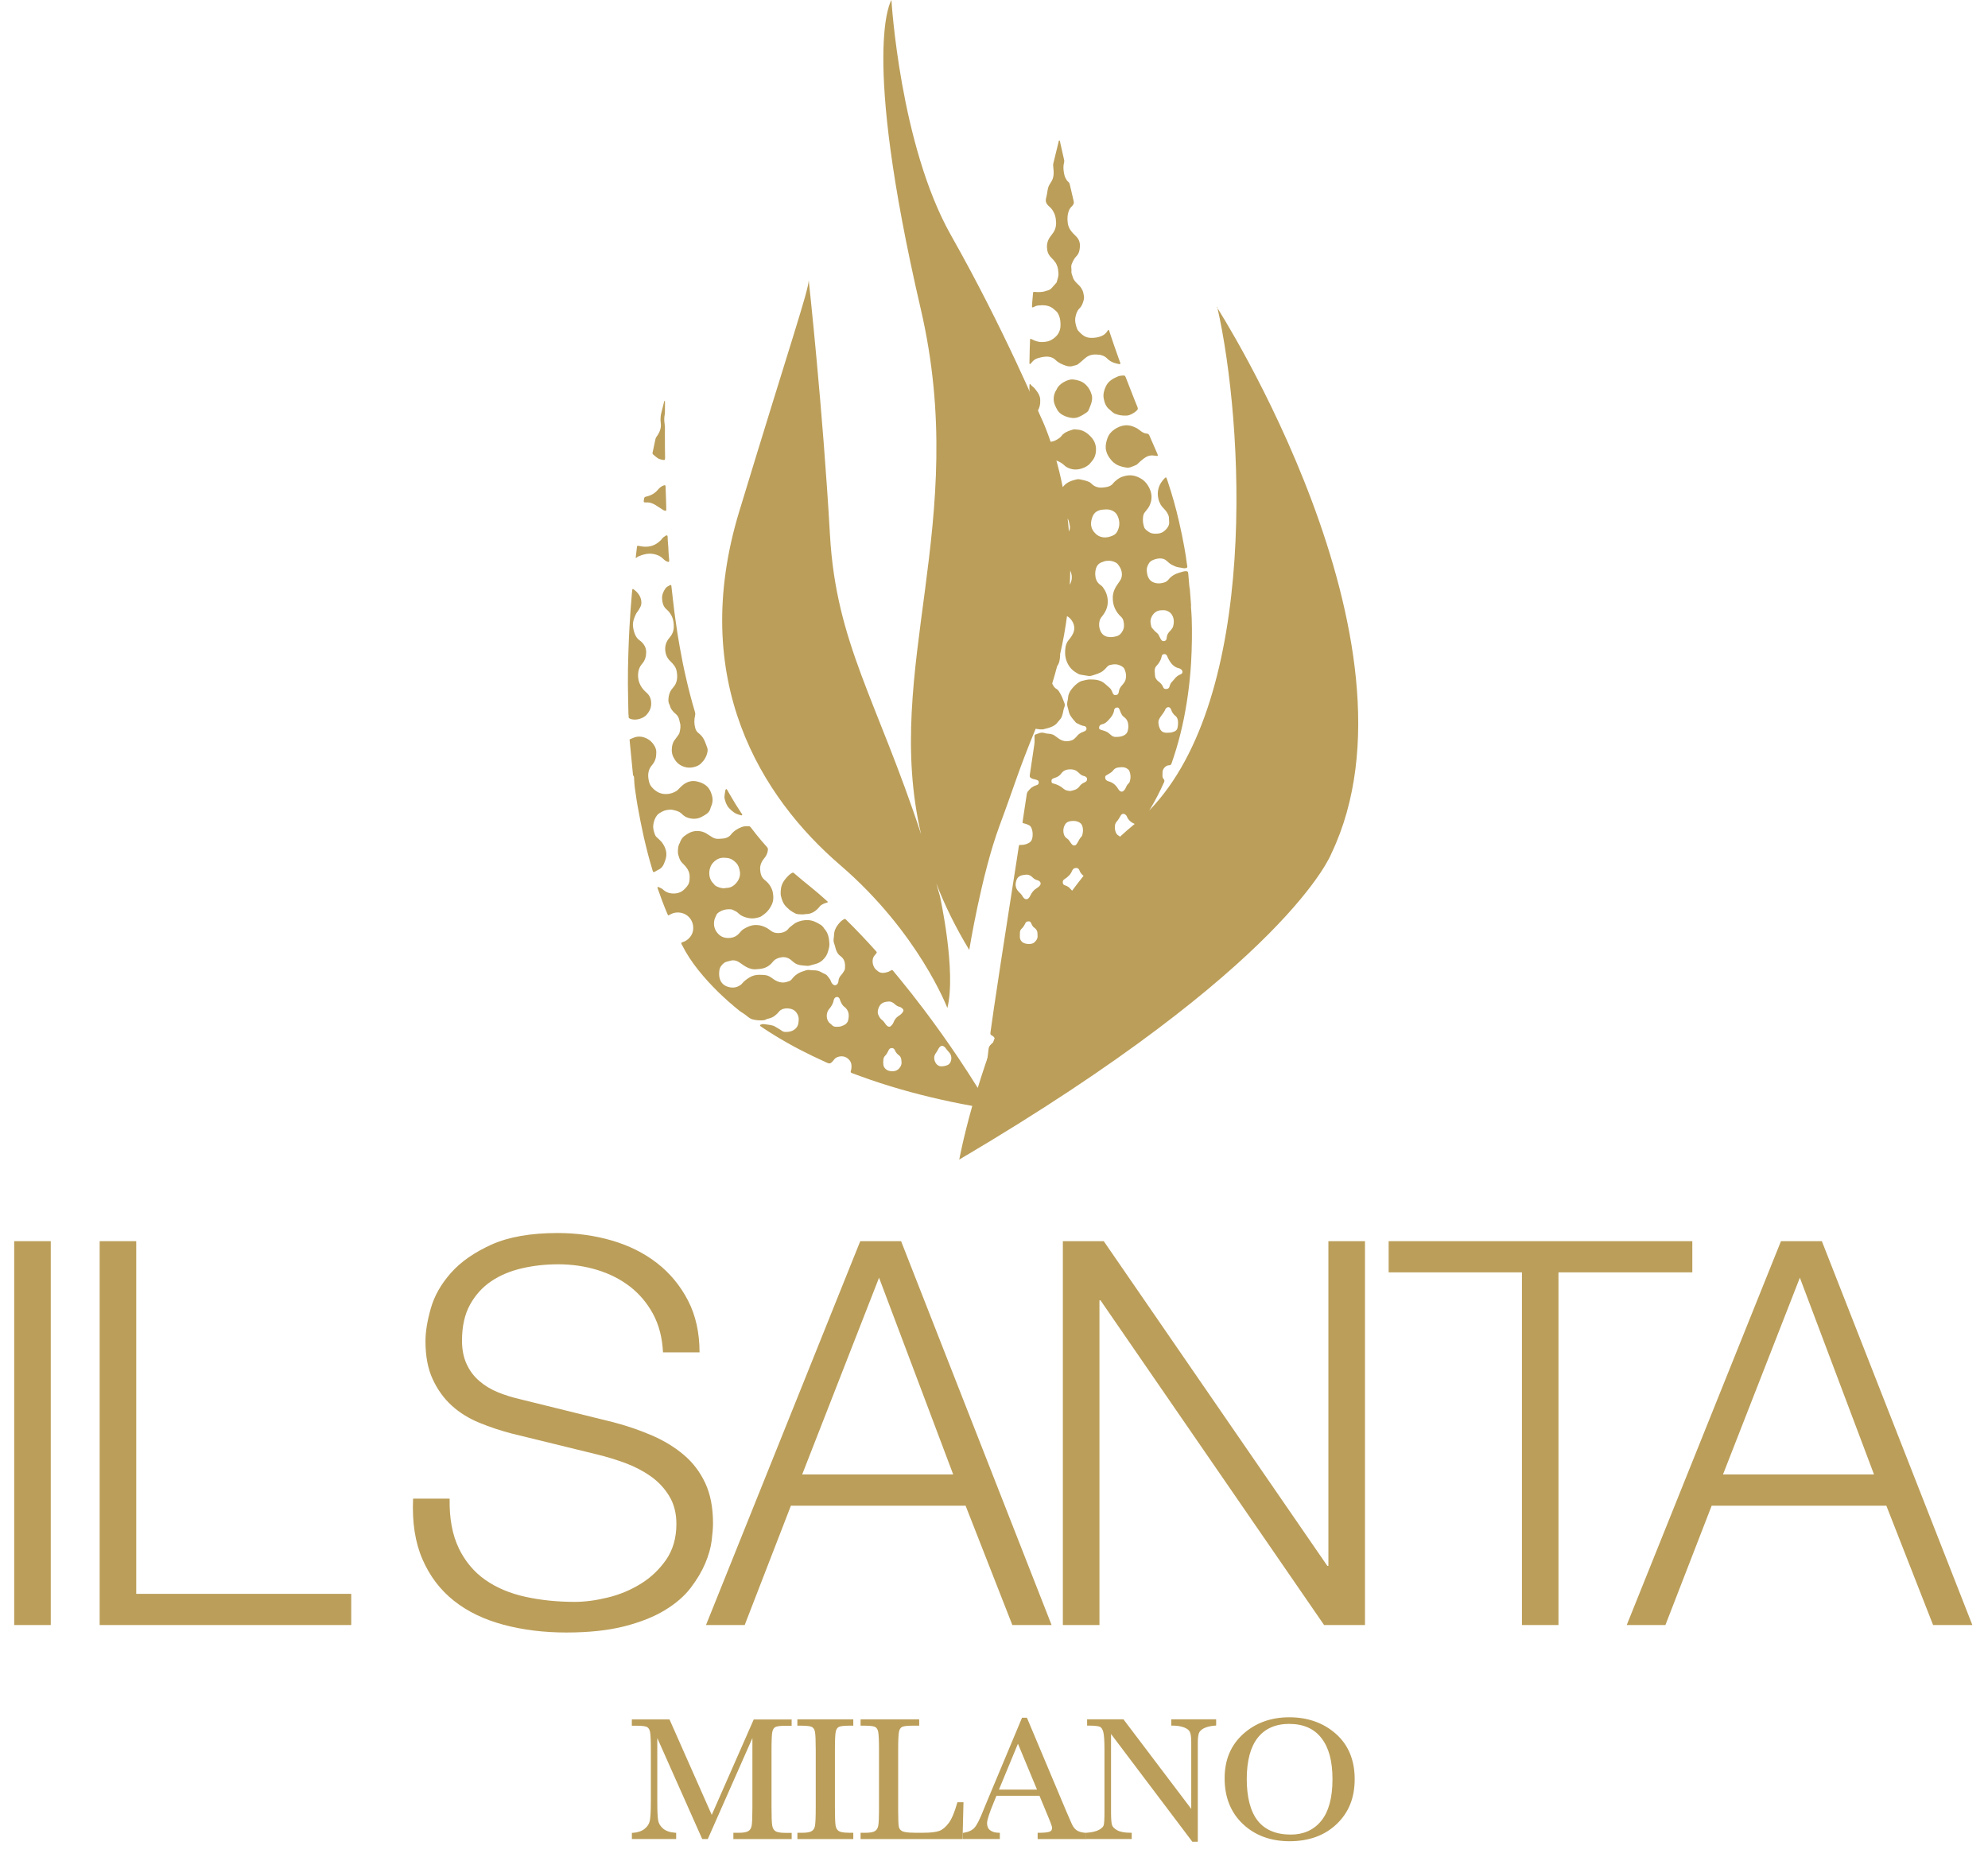 <svg xmlns="http://www.w3.org/2000/svg" width="91" height="85" viewBox="0 0 91 85" fill="none"><path d="M45.175 48.526C45.194 48.501 45.198 48.474 45.2 48.442C45.215 48.304 45.238 48.165 45.249 48.027C45.257 47.924 45.306 47.846 45.379 47.784C45.425 47.744 45.473 47.704 45.517 47.662C45.547 47.681 45.53 47.702 45.524 47.718C45.429 47.981 45.333 48.241 45.236 48.503C45.226 48.535 45.209 48.562 45.18 48.579C45.18 48.562 45.178 48.543 45.175 48.526Z" fill="#BB9E59"></path><path d="M47.146 16.675C47.114 16.645 47.123 16.614 47.123 16.587C47.127 16.385 47.131 16.184 47.135 15.982C47.139 15.844 47.146 15.703 47.15 15.565C47.152 15.498 47.16 15.496 47.221 15.525C47.376 15.603 47.538 15.664 47.714 15.655C47.846 15.649 47.985 15.634 48.102 15.571C48.384 15.42 48.554 15.189 48.545 14.858C48.543 14.723 48.533 14.591 48.482 14.463C48.447 14.375 48.409 14.289 48.329 14.228C48.293 14.201 48.262 14.169 48.228 14.14C48.079 14.012 47.901 13.97 47.708 13.97C47.658 13.97 47.607 13.976 47.557 13.979C47.483 13.983 47.416 14 47.353 14.035C47.341 14.041 47.328 14.05 47.313 14.056C47.255 14.081 47.238 14.073 47.24 14.01C47.24 13.96 47.244 13.909 47.248 13.859C47.261 13.714 47.274 13.569 47.286 13.425C47.292 13.36 47.299 13.353 47.364 13.362C47.452 13.372 47.54 13.368 47.63 13.366C47.752 13.364 47.863 13.324 47.977 13.288C48.052 13.265 48.113 13.219 48.163 13.158C48.218 13.095 48.275 13.034 48.329 12.971C48.346 12.955 48.365 12.936 48.369 12.915C48.407 12.776 48.465 12.64 48.449 12.491C48.436 12.388 48.436 12.285 48.396 12.185C48.375 12.132 48.356 12.08 48.325 12.031C48.27 11.95 48.207 11.874 48.136 11.807C48.031 11.71 47.962 11.589 47.939 11.457C47.905 11.27 47.924 11.081 48.027 10.907C48.084 10.812 48.157 10.733 48.218 10.64C48.348 10.443 48.361 10.231 48.327 10.009C48.31 9.897 48.277 9.79 48.22 9.69C48.174 9.606 48.117 9.53 48.046 9.467C48.008 9.434 47.97 9.402 47.939 9.36C47.872 9.274 47.855 9.184 47.882 9.077C47.914 8.957 47.935 8.834 47.953 8.71C47.97 8.586 48.014 8.477 48.086 8.376C48.094 8.364 48.1 8.351 48.109 8.338C48.262 8.118 48.237 7.871 48.212 7.627C48.207 7.583 48.201 7.539 48.212 7.495C48.293 7.161 48.375 6.828 48.457 6.492C48.463 6.469 48.461 6.437 48.495 6.423C48.524 6.456 48.524 6.5 48.533 6.538C48.593 6.8 48.65 7.065 48.711 7.327C48.719 7.363 48.717 7.396 48.709 7.432C48.669 7.575 48.673 7.719 48.694 7.864C48.711 7.971 48.73 8.08 48.789 8.177C48.818 8.225 48.841 8.276 48.887 8.311C48.935 8.347 48.959 8.395 48.971 8.452C49.028 8.704 49.087 8.955 49.147 9.205C49.166 9.283 49.152 9.341 49.099 9.402C49.042 9.469 48.975 9.528 48.94 9.614C48.86 9.809 48.847 10.005 48.877 10.214C48.912 10.466 49.066 10.636 49.238 10.798C49.38 10.932 49.445 11.091 49.433 11.28C49.424 11.396 49.412 11.511 49.355 11.616C49.332 11.662 49.298 11.7 49.263 11.736C49.172 11.83 49.118 11.945 49.068 12.061C49.042 12.117 49.032 12.18 49.038 12.243C49.044 12.315 49.051 12.386 49.044 12.457C49.042 12.487 49.051 12.516 49.061 12.543C49.076 12.579 49.089 12.617 49.097 12.652C49.12 12.751 49.168 12.827 49.236 12.904C49.322 13.005 49.435 13.081 49.502 13.2C49.535 13.261 49.569 13.318 49.584 13.385C49.605 13.492 49.64 13.597 49.611 13.71C49.573 13.857 49.529 14.002 49.416 14.111C49.307 14.216 49.263 14.35 49.231 14.497C49.191 14.688 49.236 14.862 49.298 15.036C49.313 15.076 49.332 15.112 49.359 15.143C49.441 15.233 49.525 15.319 49.632 15.382C49.727 15.437 49.825 15.46 49.928 15.464C50.1 15.47 50.272 15.445 50.431 15.376C50.543 15.328 50.631 15.25 50.696 15.147C50.706 15.13 50.711 15.103 50.734 15.103C50.765 15.103 50.767 15.133 50.776 15.154C50.843 15.353 50.91 15.552 50.977 15.752C51.072 16.022 51.168 16.293 51.264 16.566C51.275 16.593 51.298 16.625 51.279 16.65C51.256 16.679 51.218 16.662 51.187 16.656C51.13 16.643 51.072 16.631 51.015 16.612C50.885 16.572 50.769 16.501 50.677 16.406C50.541 16.266 50.368 16.234 50.19 16.226C50.079 16.222 49.966 16.232 49.859 16.276C49.766 16.314 49.691 16.373 49.617 16.44C49.531 16.52 49.439 16.595 49.347 16.669C49.29 16.715 49.215 16.717 49.147 16.74C49.024 16.786 48.9 16.778 48.782 16.736C48.619 16.677 48.457 16.612 48.327 16.484C48.199 16.356 48.037 16.312 47.857 16.324C47.731 16.333 47.611 16.36 47.492 16.398C47.397 16.427 47.318 16.484 47.251 16.559C47.217 16.597 47.188 16.643 47.141 16.669" fill="#BB9E59"></path><path d="M47.179 21.371C47.177 21.113 47.175 20.855 47.171 20.596C47.171 20.466 47.164 20.336 47.162 20.206C47.162 20.114 47.16 20.021 47.16 19.931C47.16 19.881 47.175 19.87 47.219 19.892C47.328 19.944 47.437 20.001 47.53 20.08C47.601 20.143 47.683 20.181 47.775 20.194C47.817 20.2 47.857 20.206 47.899 20.215C48.1 20.25 48.281 20.194 48.444 20.08C48.493 20.047 48.543 20.015 48.579 19.965C48.658 19.852 48.774 19.784 48.898 19.734C48.959 19.709 49.022 19.69 49.082 19.671C49.143 19.652 49.204 19.642 49.267 19.659C49.269 19.659 49.273 19.659 49.275 19.659C49.565 19.665 49.773 19.812 49.959 20.019C50.1 20.175 50.165 20.357 50.169 20.552C50.173 20.75 50.123 20.947 49.985 21.104C49.936 21.159 49.898 21.22 49.84 21.27C49.718 21.371 49.58 21.432 49.426 21.467C49.208 21.518 49.003 21.482 48.812 21.371C48.757 21.339 48.713 21.287 48.661 21.247C48.535 21.15 48.396 21.075 48.237 21.054C48.019 21.024 47.819 21.069 47.658 21.234C47.553 21.341 47.435 21.438 47.295 21.499C47.274 21.507 47.251 21.518 47.23 21.526C47.204 21.534 47.19 21.526 47.188 21.497C47.183 21.455 47.181 21.415 47.179 21.373C47.179 21.373 47.179 21.373 47.181 21.373" fill="#BB9E59"></path><path d="M50.614 20.525C50.603 20.355 50.641 20.208 50.692 20.061C50.752 19.887 50.864 19.755 51.008 19.657C51.155 19.556 51.319 19.484 51.502 19.468C51.676 19.451 51.835 19.501 51.99 19.575C52.083 19.617 52.156 19.688 52.24 19.745C52.318 19.797 52.398 19.841 52.492 19.845C52.555 19.849 52.593 19.881 52.616 19.94C52.735 20.219 52.857 20.494 52.979 20.773C52.985 20.787 52.989 20.8 52.993 20.815C53.006 20.857 52.996 20.871 52.954 20.867C52.903 20.863 52.853 20.857 52.803 20.85C52.633 20.827 52.486 20.886 52.356 20.987C52.257 21.062 52.163 21.142 52.074 21.232C52.053 21.253 52.028 21.272 52.003 21.283C51.919 21.32 51.835 21.356 51.747 21.385C51.68 21.406 51.615 21.409 51.546 21.398C51.413 21.377 51.285 21.346 51.162 21.289C51.036 21.23 50.935 21.144 50.847 21.035C50.752 20.918 50.675 20.794 50.639 20.647C50.629 20.603 50.62 20.561 50.614 20.529" fill="#BB9E59"></path><path d="M48.233 18.309C48.222 18.139 48.264 17.982 48.358 17.839C48.367 17.827 48.375 17.814 48.379 17.802C48.47 17.569 48.885 17.346 49.097 17.367C49.103 17.367 49.11 17.367 49.116 17.367C49.313 17.39 49.504 17.439 49.657 17.567C49.812 17.699 49.915 17.871 49.972 18.072C50.012 18.213 49.987 18.349 49.945 18.481C49.913 18.578 49.871 18.668 49.834 18.763C49.817 18.802 49.794 18.836 49.76 18.861C49.632 18.953 49.5 19.038 49.353 19.094C49.2 19.153 49.044 19.14 48.891 19.094C48.854 19.081 48.818 19.073 48.782 19.058C48.619 18.995 48.478 18.907 48.39 18.746C48.316 18.609 48.243 18.475 48.235 18.316" fill="#BB9E59"></path><path d="M51.592 19.019C51.353 19.033 51.187 18.998 51.025 18.93C50.981 18.912 50.944 18.882 50.91 18.851C50.874 18.819 50.841 18.786 50.803 18.756C50.629 18.628 50.557 18.437 50.522 18.238C50.486 18.045 50.538 17.858 50.622 17.68C50.734 17.443 50.941 17.329 51.164 17.233C51.237 17.201 51.317 17.191 51.399 17.187C51.485 17.183 51.497 17.191 51.531 17.273C51.659 17.6 51.787 17.93 51.917 18.259C51.963 18.379 52.014 18.494 52.06 18.614C52.1 18.716 52.095 18.733 52.016 18.807C51.869 18.941 51.678 19.017 51.594 19.019" fill="#BB9E59"></path><path d="M47.616 18.339C47.624 18.519 47.58 18.685 47.479 18.842C47.423 18.93 47.351 18.995 47.276 19.061C47.265 19.071 47.251 19.077 47.238 19.084C47.169 19.126 47.152 19.119 47.144 19.04C47.139 18.995 47.135 18.951 47.139 18.907C47.148 18.779 47.135 18.654 47.137 18.526C47.137 18.267 47.127 18.011 47.12 17.753C47.12 17.705 47.12 17.659 47.125 17.611C47.129 17.577 47.154 17.567 47.171 17.59C47.223 17.672 47.316 17.716 47.372 17.789C47.496 17.951 47.626 18.112 47.616 18.337" fill="#BB9E59"></path><path d="M30.431 18.335C30.448 18.416 30.437 18.49 30.439 18.561C30.441 18.656 30.439 18.75 30.437 18.844C30.437 18.882 30.437 18.922 30.429 18.96C30.399 19.113 30.399 19.264 30.425 19.415C30.446 19.543 30.435 19.673 30.435 19.803C30.437 20.03 30.435 20.257 30.437 20.483C30.437 20.643 30.441 20.8 30.444 20.959C30.444 20.976 30.441 20.995 30.439 21.012C30.435 21.046 30.416 21.058 30.385 21.054C30.263 21.039 30.146 21.014 30.051 20.93C30.005 20.888 29.957 20.848 29.909 20.811C29.877 20.785 29.862 20.76 29.871 20.72C29.915 20.51 29.959 20.299 30.005 20.089C30.022 20.015 30.078 19.961 30.114 19.9C30.213 19.736 30.274 19.56 30.246 19.371C30.221 19.189 30.236 19.014 30.286 18.838C30.326 18.7 30.355 18.557 30.391 18.419C30.397 18.393 30.397 18.366 30.431 18.335Z" fill="#BB9E59"></path><path d="M55.717 14.041C56.93 19.35 57.65 31.912 52.601 37.101C52.622 37.066 52.645 37.032 52.668 36.996C52.897 36.614 53.098 36.218 53.281 35.811C53.308 35.752 53.308 35.706 53.266 35.658C53.233 35.62 53.212 35.574 53.212 35.519C53.212 35.463 53.216 35.406 53.214 35.351C53.214 35.19 53.363 35.024 53.518 35.026C53.577 35.026 53.61 34.997 53.627 34.942C53.661 34.839 53.696 34.741 53.73 34.638C54.038 33.706 54.244 32.752 54.378 31.78C54.446 31.293 54.494 30.802 54.523 30.311C54.544 29.963 54.553 29.613 54.559 29.264C54.565 28.941 54.559 28.618 54.55 28.295C54.546 28.136 54.529 27.976 54.519 27.814C54.517 27.777 54.511 27.737 54.521 27.699C54.502 27.445 54.483 27.191 54.462 26.935C54.445 26.9 54.445 26.86 54.441 26.822C54.425 26.629 54.41 26.438 54.391 26.245C54.383 26.157 54.357 26.14 54.269 26.142C54.179 26.144 54.097 26.18 54.011 26.203C53.799 26.26 53.617 26.36 53.48 26.535C53.43 26.6 53.361 26.639 53.283 26.663C53.113 26.713 52.945 26.719 52.779 26.646C52.702 26.61 52.643 26.56 52.595 26.486C52.523 26.377 52.507 26.26 52.494 26.134C52.481 26 52.526 25.888 52.593 25.781C52.628 25.727 52.675 25.68 52.735 25.651C52.849 25.597 52.968 25.561 53.094 25.559C53.205 25.557 53.31 25.584 53.398 25.664C53.47 25.729 53.541 25.796 53.629 25.844C53.724 25.895 53.82 25.941 53.925 25.962C54.001 25.976 54.078 25.983 54.152 26.002C54.202 26.014 54.252 26.012 54.301 25.997C54.336 25.987 54.355 25.962 54.349 25.924C54.343 25.886 54.334 25.848 54.33 25.811C54.301 25.557 54.257 25.305 54.213 25.055C54.141 24.661 54.064 24.27 53.971 23.88C53.829 23.261 53.659 22.651 53.457 22.049C53.44 21.998 53.424 21.948 53.405 21.897C53.384 21.843 53.363 21.837 53.323 21.878C53.279 21.923 53.237 21.969 53.199 22.019C53.113 22.13 53.052 22.254 53.021 22.393C52.987 22.537 52.991 22.68 53.023 22.823C53.044 22.919 53.08 23.009 53.128 23.096C53.191 23.205 53.289 23.282 53.365 23.381C53.449 23.492 53.516 23.608 53.51 23.754C53.51 23.798 53.514 23.843 53.518 23.889C53.529 23.996 53.487 24.088 53.426 24.17C53.319 24.308 53.187 24.405 53.004 24.422C52.855 24.436 52.71 24.432 52.584 24.344C52.5 24.285 52.408 24.231 52.372 24.124C52.337 24.012 52.312 23.899 52.316 23.784C52.322 23.67 52.32 23.553 52.398 23.454C52.423 23.423 52.448 23.387 52.475 23.358C52.536 23.286 52.589 23.211 52.626 23.129C52.742 22.869 52.74 22.609 52.616 22.349C52.532 22.172 52.416 22.023 52.253 21.921C52.049 21.793 51.827 21.727 51.583 21.767C51.43 21.793 51.281 21.839 51.157 21.935C51.082 21.994 51.004 22.055 50.944 22.134C50.893 22.2 50.826 22.237 50.748 22.265C50.654 22.298 50.557 22.306 50.461 22.315C50.274 22.33 50.111 22.281 49.974 22.149C49.936 22.111 49.896 22.076 49.846 22.055C49.712 21.996 49.569 21.967 49.426 21.939C49.382 21.931 49.336 21.929 49.294 21.939C49.072 21.988 48.86 22.057 48.7 22.233C48.681 22.254 48.665 22.275 48.646 22.296C48.243 20.275 47.632 19.063 47.632 19.063C47.632 19.063 45.958 15.053 43.539 10.783C41.193 6.641 40.805 0 40.805 0C40.805 0 39.37 2.182 42.15 14.155C44.422 23.935 40.389 30.593 42.164 38.186C40.138 32.028 38.272 29.445 37.991 24.478C37.666 18.735 37.019 12.825 37.019 12.825C37.005 13.316 36.195 15.659 33.841 23.4C31.484 31.14 34.86 36.499 38.457 39.592C42.053 42.683 43.365 46.136 43.365 46.136C43.784 44.458 43.027 41.021 43.027 41.021C42.97 40.822 42.913 40.626 42.859 40.433C43.241 41.424 43.736 42.437 44.367 43.478C44.367 43.478 44.924 40.031 45.75 37.802C46.51 35.754 46.573 35.385 47.408 33.35C47.414 33.35 47.416 33.356 47.425 33.358C47.559 33.377 47.693 33.41 47.828 33.36C47.863 33.348 47.903 33.343 47.939 33.333C48.096 33.287 48.247 33.239 48.367 33.113C48.426 33.052 48.468 32.983 48.526 32.924C48.577 32.871 48.602 32.806 48.625 32.737C48.669 32.607 48.673 32.468 48.728 32.343C48.751 32.288 48.742 32.225 48.719 32.168C48.658 32.017 48.608 31.862 48.52 31.721C48.478 31.654 48.442 31.575 48.369 31.537C48.272 31.486 48.222 31.405 48.178 31.312C48.174 31.302 48.17 31.289 48.165 31.279C48.247 31.014 48.321 30.752 48.39 30.492C48.405 30.469 48.419 30.446 48.432 30.423C48.457 30.376 48.48 30.328 48.491 30.276C48.51 30.186 48.524 30.095 48.526 30.003C48.526 29.982 48.526 29.963 48.526 29.942C48.663 29.346 48.768 28.765 48.841 28.201C48.942 28.251 49.028 28.335 49.099 28.465C49.187 28.627 49.202 28.809 49.124 28.981C49.076 29.09 49.005 29.191 48.925 29.285C48.847 29.378 48.797 29.487 48.776 29.604C48.738 29.829 48.745 30.051 48.828 30.269C48.917 30.502 49.066 30.677 49.28 30.796C49.336 30.828 49.389 30.867 49.456 30.878C49.575 30.897 49.695 30.916 49.817 30.937C49.867 30.945 49.917 30.941 49.966 30.926C50.069 30.895 50.171 30.865 50.27 30.826C50.362 30.788 50.453 30.746 50.528 30.674C50.578 30.628 50.624 30.58 50.671 30.527C50.706 30.485 50.75 30.454 50.801 30.439C50.985 30.389 51.166 30.387 51.334 30.488C51.39 30.521 51.447 30.559 51.472 30.622C51.516 30.731 51.554 30.844 51.544 30.966C51.537 31.052 51.527 31.134 51.478 31.212C51.434 31.283 51.38 31.344 51.325 31.407C51.275 31.468 51.239 31.535 51.225 31.612C51.22 31.642 51.214 31.671 51.206 31.7C51.185 31.778 51.153 31.803 51.076 31.812C51.002 31.818 50.971 31.801 50.937 31.728C50.922 31.696 50.91 31.661 50.895 31.629C50.87 31.577 50.841 31.524 50.794 31.484C50.721 31.421 50.648 31.356 50.574 31.291C50.383 31.123 50.146 31.098 49.907 31.098C49.783 31.098 49.661 31.13 49.542 31.161C49.498 31.172 49.458 31.186 49.418 31.209C49.265 31.3 49.141 31.424 49.036 31.564C48.954 31.675 48.896 31.797 48.889 31.94C48.889 31.984 48.877 32.028 48.868 32.072C48.849 32.162 48.837 32.257 48.866 32.345C48.891 32.426 48.91 32.51 48.929 32.594C48.946 32.661 48.977 32.72 49.013 32.779C49.08 32.884 49.17 32.972 49.246 33.069C49.259 33.085 49.279 33.094 49.296 33.102C49.405 33.157 49.51 33.215 49.634 33.232C49.687 33.239 49.722 33.276 49.733 33.333C49.741 33.392 49.716 33.431 49.666 33.457C49.634 33.474 49.603 33.49 49.569 33.501C49.508 33.52 49.456 33.551 49.405 33.587C49.347 33.627 49.309 33.683 49.263 33.731C49.206 33.792 49.145 33.851 49.068 33.88C48.839 33.965 48.627 33.933 48.432 33.782C48.379 33.74 48.321 33.702 48.266 33.662C48.222 33.629 48.167 33.612 48.111 33.599C48.019 33.576 47.922 33.587 47.83 33.555C47.729 33.522 47.632 33.526 47.536 33.568C47.507 33.581 47.475 33.591 47.444 33.602C47.355 33.627 47.355 33.631 47.355 33.725C47.355 33.843 47.364 33.962 47.345 34.08C47.276 34.537 47.209 34.995 47.141 35.452C47.125 35.559 47.141 35.584 47.238 35.633C47.267 35.647 47.299 35.654 47.33 35.662C47.383 35.675 47.435 35.685 47.483 35.706C47.528 35.725 47.546 35.756 47.548 35.803C47.553 35.872 47.521 35.92 47.437 35.941C47.358 35.962 47.29 36.002 47.223 36.046C47.16 36.09 47.12 36.153 47.068 36.203C47.026 36.245 47.009 36.296 46.999 36.354C46.955 36.657 46.908 36.959 46.862 37.261C46.846 37.372 46.829 37.483 46.812 37.594C46.801 37.67 46.804 37.672 46.877 37.687C46.957 37.703 47.03 37.733 47.102 37.769C47.158 37.798 47.196 37.848 47.219 37.909C47.267 38.031 47.278 38.157 47.265 38.285C47.253 38.396 47.221 38.503 47.118 38.566C47.003 38.637 46.877 38.677 46.739 38.671C46.65 38.667 46.646 38.669 46.632 38.759C46.611 38.885 46.594 39.011 46.575 39.137C46.428 40.085 46.281 41.036 46.132 41.984C45.916 43.369 45.702 44.756 45.496 46.143C45.442 46.514 45.392 46.888 45.337 47.261C45.326 47.326 45.341 47.366 45.404 47.395C45.459 47.423 45.505 47.462 45.528 47.521C45.224 48.333 44.968 49.101 44.756 49.792C44.466 49.33 44.172 48.87 43.868 48.419C43.354 47.656 42.821 46.907 42.265 46.172C41.915 45.708 41.554 45.251 41.187 44.802C41.09 44.682 40.991 44.565 40.893 44.447C40.84 44.384 40.84 44.384 40.771 44.424C40.715 44.456 40.656 44.487 40.593 44.502C40.438 44.54 40.282 44.552 40.154 44.424C40.142 44.412 40.127 44.401 40.112 44.391C39.959 44.263 39.898 43.998 39.978 43.816C40.003 43.757 40.049 43.715 40.087 43.667C40.148 43.591 40.15 43.589 40.087 43.52C39.649 43.033 39.2 42.557 38.732 42.097C38.681 42.047 38.675 42.049 38.61 42.085C38.513 42.139 38.44 42.219 38.371 42.305C38.257 42.448 38.184 42.605 38.178 42.788C38.178 42.838 38.169 42.888 38.163 42.937C38.153 43.016 38.15 43.098 38.18 43.172C38.209 43.247 38.226 43.323 38.247 43.4C38.285 43.537 38.337 43.66 38.459 43.749C38.503 43.78 38.545 43.818 38.581 43.864C38.673 43.988 38.69 44.128 38.681 44.275C38.679 44.326 38.679 44.378 38.65 44.42C38.608 44.483 38.574 44.552 38.52 44.609C38.434 44.697 38.383 44.8 38.377 44.924C38.373 44.972 38.354 45.014 38.318 45.05C38.262 45.108 38.192 45.112 38.132 45.058C38.085 45.018 38.054 44.97 38.035 44.913C38.016 44.859 37.989 44.808 37.953 44.768C37.901 44.71 37.865 44.634 37.792 44.596C37.727 44.563 37.657 44.535 37.594 44.498C37.494 44.435 37.382 44.412 37.265 44.41C37.208 44.41 37.152 44.41 37.097 44.401C36.996 44.382 36.904 44.399 36.814 44.439C36.805 44.443 36.797 44.445 36.789 44.447C36.572 44.508 36.392 44.624 36.256 44.804C36.212 44.863 36.157 44.903 36.084 44.919C36.058 44.926 36.033 44.934 36.008 44.943C35.905 44.976 35.8 44.976 35.693 44.951C35.555 44.919 35.44 44.844 35.328 44.76C35.238 44.693 35.139 44.642 35.024 44.63C34.928 44.619 34.829 44.615 34.732 44.617C34.59 44.619 34.449 44.655 34.327 44.726C34.191 44.806 34.061 44.901 33.96 45.026C33.946 45.045 33.927 45.06 33.908 45.073C33.738 45.201 33.547 45.23 33.345 45.173C33.142 45.117 32.999 44.993 32.943 44.779C32.911 44.659 32.913 44.542 32.928 44.42C32.945 44.273 33.029 44.17 33.133 44.082C33.215 44.013 33.322 44.007 33.421 43.975C33.612 43.916 33.767 43.986 33.914 44.095C33.962 44.13 34.011 44.162 34.059 44.196C34.21 44.294 34.367 44.363 34.552 44.365C34.623 44.365 34.693 44.353 34.764 44.349C35.011 44.328 35.217 44.225 35.37 44.028C35.433 43.946 35.515 43.891 35.611 43.856C35.836 43.774 36.046 43.791 36.23 43.956C36.283 44.002 36.335 44.051 36.396 44.089C36.551 44.185 36.728 44.187 36.9 44.202C36.944 44.206 36.988 44.212 37.032 44.202C37.129 44.177 37.225 44.151 37.319 44.124C37.437 44.091 37.552 44.04 37.651 43.948C37.779 43.828 37.869 43.696 37.909 43.526C37.915 43.503 37.922 43.48 37.928 43.457C37.957 43.362 37.97 43.266 37.964 43.169C37.949 42.928 37.907 42.695 37.733 42.508C37.724 42.5 37.72 42.488 37.714 42.479C37.676 42.418 37.626 42.366 37.565 42.328C37.391 42.219 37.212 42.125 37.001 42.114C36.793 42.104 36.596 42.145 36.413 42.244C36.337 42.286 36.273 42.351 36.201 42.401C36.168 42.425 36.134 42.45 36.109 42.483C36.021 42.605 35.899 42.672 35.754 42.695C35.597 42.721 35.444 42.708 35.305 42.614C35.238 42.569 35.179 42.515 35.11 42.477C34.959 42.397 34.804 42.339 34.623 42.337C34.409 42.334 34.225 42.41 34.05 42.515C33.969 42.563 33.901 42.639 33.839 42.714C33.738 42.834 33.603 42.905 33.45 42.924C33.209 42.956 32.999 42.899 32.836 42.697C32.712 42.544 32.668 42.376 32.687 42.188C32.697 42.07 32.752 41.967 32.8 41.862C32.823 41.816 32.863 41.781 32.909 41.751C33.052 41.659 33.205 41.613 33.377 41.615C33.438 41.615 33.496 41.619 33.549 41.646C33.637 41.688 33.727 41.726 33.797 41.797C33.906 41.908 34.042 41.965 34.191 42.003C34.346 42.043 34.499 42.047 34.655 42.007C34.724 41.99 34.793 41.976 34.854 41.934C34.982 41.848 35.104 41.755 35.194 41.629C35.301 41.48 35.385 41.325 35.395 41.138C35.402 41.038 35.393 40.939 35.374 40.84C35.355 40.742 35.318 40.656 35.27 40.572C35.2 40.45 35.106 40.358 34.999 40.272C34.846 40.148 34.806 39.972 34.795 39.791C34.783 39.592 34.867 39.42 34.995 39.267C35.081 39.164 35.135 39.044 35.15 38.906C35.156 38.849 35.144 38.809 35.108 38.77C35.022 38.673 34.936 38.574 34.852 38.476C34.69 38.283 34.533 38.09 34.382 37.888C34.355 37.852 34.327 37.817 34.277 37.815C34.164 37.813 34.05 37.813 33.946 37.855C33.755 37.93 33.583 38.037 33.455 38.203C33.394 38.283 33.31 38.329 33.213 38.358C33.119 38.388 33.02 38.381 32.924 38.392C32.804 38.404 32.695 38.377 32.594 38.314C32.512 38.262 32.431 38.207 32.349 38.157C32.187 38.056 32.009 38.02 31.822 38.039C31.627 38.06 31.461 38.157 31.308 38.281C31.226 38.348 31.178 38.429 31.14 38.522C31.13 38.547 31.123 38.572 31.109 38.595C31.033 38.723 31.033 38.864 31.031 39.007C31.031 39.097 31.067 39.179 31.092 39.263C31.119 39.351 31.165 39.43 31.23 39.495C31.279 39.544 31.325 39.592 31.371 39.642C31.497 39.789 31.577 39.953 31.568 40.148C31.564 40.266 31.564 40.383 31.501 40.492C31.461 40.561 31.407 40.62 31.352 40.677C31.176 40.866 30.956 40.92 30.708 40.887C30.572 40.868 30.454 40.811 30.355 40.719C30.297 40.664 30.225 40.639 30.156 40.605C30.139 40.597 30.12 40.591 30.106 40.603C30.085 40.62 30.097 40.641 30.106 40.66C30.106 40.666 30.11 40.67 30.11 40.677C30.246 41.069 30.391 41.459 30.555 41.841C30.584 41.908 30.586 41.91 30.651 41.871C30.756 41.808 30.867 41.77 30.993 41.764C31.409 41.747 31.763 42.07 31.73 42.536C31.719 42.67 31.669 42.792 31.581 42.897C31.491 43.004 31.384 43.081 31.249 43.121C31.241 43.123 31.233 43.127 31.224 43.13C31.184 43.144 31.178 43.169 31.195 43.205C31.199 43.216 31.205 43.226 31.212 43.237C31.421 43.656 31.679 44.042 31.971 44.407C32.529 45.104 33.169 45.717 33.864 46.275C33.885 46.292 33.906 46.309 33.929 46.321C34.055 46.392 34.166 46.485 34.281 46.573C34.332 46.611 34.384 46.638 34.445 46.655C34.6 46.697 34.758 46.707 34.917 46.699C34.967 46.697 35.016 46.69 35.06 46.661C35.095 46.638 35.135 46.632 35.177 46.621C35.288 46.596 35.391 46.552 35.479 46.48C35.553 46.422 35.62 46.355 35.679 46.279C35.7 46.254 35.727 46.237 35.754 46.22C35.878 46.147 36.01 46.141 36.149 46.164C36.344 46.195 36.463 46.311 36.533 46.487C36.575 46.596 36.562 46.707 36.547 46.818C36.524 46.999 36.413 47.11 36.26 47.181C36.163 47.225 36.054 47.23 35.947 47.232C35.891 47.232 35.838 47.215 35.79 47.179C35.681 47.097 35.557 47.041 35.444 46.967C35.423 46.953 35.395 46.949 35.37 46.94C35.236 46.898 35.097 46.898 34.961 46.873C34.93 46.867 34.896 46.873 34.864 46.883C34.837 46.894 34.8 46.896 34.791 46.928C34.783 46.963 34.823 46.971 34.844 46.99C34.858 47.003 34.877 47.014 34.894 47.026C35.628 47.517 36.396 47.949 37.194 48.333C37.42 48.442 37.649 48.545 37.876 48.65C37.957 48.688 38.02 48.675 38.083 48.61C38.121 48.572 38.153 48.531 38.186 48.489C38.209 48.461 38.232 48.436 38.264 48.417C38.455 48.304 38.727 48.314 38.895 48.537C38.937 48.593 38.96 48.652 38.971 48.721C38.986 48.822 38.977 48.923 38.946 49.019C38.931 49.066 38.941 49.093 38.988 49.11C39.007 49.116 39.025 49.124 39.046 49.133C39.315 49.231 39.584 49.332 39.854 49.424C41.059 49.838 42.286 50.165 43.53 50.427C43.853 50.497 44.179 50.557 44.506 50.616C44.086 52.104 43.91 53.073 43.91 53.073C58.999 44.185 60.946 39.061 60.946 39.061C65.552 29.386 55.698 14.054 55.698 14.054L55.717 14.041ZM48.948 23.95C48.952 23.971 48.954 23.991 48.959 24.01C48.996 24.124 48.973 24.231 48.929 24.329C48.912 24.126 48.894 23.924 48.87 23.729C48.908 23.794 48.933 23.868 48.946 23.947L48.948 23.95ZM48.969 26.77C48.98 26.547 48.988 26.331 48.99 26.115C49.001 26.138 49.011 26.161 49.019 26.186C49.093 26.392 49.068 26.585 48.967 26.767L48.969 26.77ZM50.005 23.658C50.085 23.444 50.255 23.345 50.478 23.326C50.499 23.326 50.52 23.322 50.541 23.322C50.679 23.305 50.811 23.316 50.937 23.383C51.021 23.427 51.09 23.486 51.134 23.568C51.264 23.815 51.275 24.069 51.147 24.319C51.103 24.405 51.034 24.474 50.937 24.514C50.792 24.575 50.648 24.615 50.488 24.591C50.318 24.566 50.19 24.485 50.081 24.352C49.903 24.132 49.915 23.899 50.005 23.66V23.658ZM51.392 28.868C51.332 28.987 51.246 29.084 51.103 29.122C50.96 29.159 50.818 29.178 50.675 29.141C50.526 29.103 50.427 29.006 50.368 28.868C50.306 28.721 50.295 28.57 50.333 28.415C50.356 28.314 50.425 28.236 50.486 28.157C50.641 27.955 50.723 27.73 50.706 27.473C50.694 27.254 50.618 27.063 50.492 26.889C50.453 26.832 50.398 26.791 50.343 26.751C50.188 26.631 50.14 26.465 50.133 26.281C50.131 26.205 50.14 26.125 50.159 26.052C50.197 25.903 50.28 25.79 50.429 25.735C50.515 25.704 50.601 25.668 50.673 25.67C50.837 25.651 50.967 25.689 51.088 25.756C51.113 25.771 51.139 25.79 51.157 25.811C51.296 25.976 51.38 26.159 51.348 26.381C51.332 26.493 51.267 26.583 51.204 26.671C51.061 26.866 50.946 27.07 50.937 27.326C50.927 27.689 51.053 27.984 51.313 28.228C51.367 28.278 51.405 28.337 51.422 28.406C51.46 28.561 51.47 28.719 51.395 28.866L51.392 28.868ZM32.619 40.4C32.393 40.129 32.428 39.709 32.651 39.474C32.787 39.33 32.955 39.246 33.163 39.26C33.205 39.263 33.245 39.263 33.287 39.269C33.455 39.288 33.587 39.374 33.702 39.498C33.805 39.607 33.841 39.743 33.866 39.882C33.897 40.058 33.847 40.221 33.742 40.364C33.616 40.532 33.457 40.645 33.232 40.641C33.083 40.679 32.947 40.633 32.808 40.572C32.724 40.536 32.678 40.465 32.624 40.4H32.619ZM38.832 46.674C38.809 46.783 38.738 46.875 38.627 46.923C38.551 46.955 38.476 46.99 38.392 46.992C38.354 46.992 38.314 46.992 38.276 46.995C38.199 46.997 38.132 46.974 38.079 46.915C38.058 46.892 38.033 46.869 38.006 46.85C37.804 46.701 37.798 46.367 37.947 46.191C38.043 46.078 38.129 45.952 38.157 45.799C38.163 45.769 38.173 45.742 38.186 45.715C38.213 45.66 38.26 45.629 38.32 45.631C38.379 45.633 38.417 45.673 38.436 45.725C38.461 45.799 38.488 45.868 38.526 45.935C38.557 45.99 38.593 46.038 38.644 46.076C38.849 46.229 38.881 46.441 38.83 46.669L38.832 46.674ZM41.195 48.852C41.09 49.009 40.939 49.045 40.771 49.026C40.639 49.011 40.526 48.948 40.461 48.822C40.414 48.736 40.419 48.468 40.469 48.384C40.48 48.367 40.49 48.346 40.505 48.333C40.584 48.262 40.626 48.167 40.672 48.077C40.698 48.027 40.729 47.981 40.792 47.97C40.863 47.96 40.933 47.989 40.962 48.067C41 48.167 41.069 48.241 41.153 48.304C41.237 48.367 41.258 48.457 41.262 48.549C41.264 48.577 41.268 48.6 41.268 48.623C41.273 48.709 41.245 48.778 41.197 48.852H41.195ZM41.323 46.327C41.273 46.399 41.208 46.453 41.134 46.499C41.017 46.573 40.943 46.68 40.895 46.806C40.87 46.871 40.822 46.921 40.775 46.967C40.736 47.005 40.67 47.001 40.62 46.963C40.578 46.932 40.544 46.89 40.515 46.843C40.475 46.785 40.433 46.728 40.377 46.686C40.286 46.619 40.234 46.523 40.194 46.42C40.138 46.271 40.242 45.992 40.383 45.916C40.467 45.87 40.509 45.857 40.63 45.845C40.758 45.82 40.872 45.874 40.971 45.969C41.029 46.025 41.096 46.063 41.176 46.082C41.226 46.094 41.266 46.124 41.304 46.157C41.367 46.214 41.371 46.258 41.323 46.325V46.327ZM43.455 48.686C43.396 48.759 43.308 48.77 43.228 48.793C43.209 48.799 43.188 48.797 43.146 48.801C43.014 48.826 42.892 48.761 42.823 48.636C42.741 48.486 42.737 48.34 42.842 48.193C42.884 48.134 42.924 48.079 42.951 48.012C42.968 47.97 42.999 47.939 43.031 47.907C43.077 47.861 43.146 47.853 43.199 47.891C43.228 47.912 43.26 47.932 43.279 47.962C43.335 48.048 43.411 48.119 43.474 48.201C43.577 48.34 43.57 48.554 43.459 48.688L43.455 48.686ZM53.904 33.299C53.887 33.387 53.837 33.448 53.753 33.482C53.682 33.509 53.608 33.534 53.539 33.532C53.455 33.541 53.38 33.543 53.308 33.528C53.161 33.499 53.098 33.387 53.056 33.257C53.044 33.222 53.04 33.182 53.033 33.144C53.019 33.06 53.021 32.978 53.067 32.903C53.086 32.871 53.098 32.84 53.121 32.81C53.21 32.695 53.296 32.58 53.354 32.447C53.367 32.422 53.39 32.399 53.415 32.385C53.482 32.347 53.56 32.372 53.592 32.445C53.625 32.525 53.652 32.605 53.711 32.672C53.73 32.695 53.747 32.72 53.77 32.737C53.892 32.819 53.923 32.943 53.925 33.077C53.925 33.15 53.919 33.224 53.904 33.297V33.299ZM53.955 30.582C54.001 30.595 54.043 30.616 54.078 30.647C54.154 30.714 54.141 30.828 54.047 30.861C53.925 30.905 53.833 30.983 53.755 31.084C53.728 31.119 53.699 31.153 53.667 31.184C53.602 31.249 53.558 31.323 53.537 31.413C53.522 31.478 53.482 31.522 53.411 31.533C53.319 31.543 53.268 31.524 53.235 31.436C53.201 31.346 53.14 31.281 53.069 31.222C53.021 31.182 52.97 31.146 52.935 31.094C52.878 31.006 52.87 30.981 52.863 30.815C52.861 30.779 52.857 30.744 52.855 30.708C52.853 30.62 52.876 30.54 52.939 30.473C52.989 30.421 53.038 30.364 53.075 30.299C53.119 30.223 53.155 30.15 53.17 30.062C53.184 29.971 53.226 29.938 53.304 29.938C53.359 29.938 53.392 29.969 53.417 30.011C53.44 30.053 53.453 30.099 53.476 30.141C53.56 30.303 53.661 30.45 53.829 30.538C53.868 30.559 53.91 30.572 53.955 30.584V30.582ZM52.7 28.261C52.79 28.068 52.935 27.936 53.163 27.93C53.249 27.926 53.338 27.924 53.417 27.955C53.547 28.003 53.642 28.098 53.692 28.23C53.745 28.368 53.738 28.511 53.705 28.65C53.69 28.712 53.652 28.769 53.612 28.82C53.596 28.84 53.579 28.861 53.56 28.88C53.468 28.966 53.411 29.069 53.405 29.199C53.401 29.262 53.375 29.323 53.304 29.34C53.233 29.359 53.176 29.329 53.136 29.256C53.103 29.193 53.069 29.13 53.038 29.067C53.019 29.029 52.993 28.996 52.96 28.971C52.878 28.908 52.809 28.83 52.742 28.75C52.729 28.733 52.712 28.719 52.708 28.7C52.668 28.555 52.635 28.406 52.702 28.266L52.7 28.261ZM51.94 37.712C51.94 37.712 51.923 37.727 51.915 37.733C51.693 37.913 51.476 38.102 51.267 38.297C51.248 38.276 51.229 38.258 51.202 38.245C51.139 38.213 51.105 38.161 51.078 38.1C51.038 38.012 51.027 37.918 51.034 37.821C51.038 37.75 51.055 37.681 51.103 37.622C51.181 37.532 51.243 37.433 51.3 37.328C51.346 37.24 51.441 37.225 51.516 37.286C51.544 37.309 51.569 37.334 51.581 37.368C51.648 37.538 51.779 37.643 51.942 37.712H51.94ZM51.695 35.284C51.76 35.437 51.766 35.595 51.72 35.754C51.709 35.788 51.697 35.824 51.669 35.847C51.592 35.912 51.554 36.002 51.514 36.09C51.495 36.132 51.466 36.166 51.434 36.195C51.384 36.243 51.321 36.245 51.264 36.205C51.229 36.18 51.208 36.147 51.185 36.111C51.084 35.943 50.948 35.817 50.755 35.765C50.645 35.735 50.595 35.681 50.589 35.593C50.587 35.547 50.597 35.511 50.639 35.488C50.675 35.467 50.711 35.444 50.746 35.425C50.824 35.381 50.899 35.335 50.954 35.261C51.023 35.169 51.115 35.127 51.229 35.123C51.243 35.123 51.258 35.121 51.273 35.118C51.38 35.108 51.485 35.11 51.581 35.171C51.627 35.2 51.669 35.232 51.693 35.282L51.695 35.284ZM50.41 33.159C50.41 33.159 50.427 33.154 50.436 33.152C50.557 33.133 50.645 33.06 50.725 32.974C50.807 32.886 50.891 32.798 50.944 32.684C50.969 32.628 50.992 32.571 50.998 32.508C51.004 32.456 51.029 32.412 51.084 32.393C51.168 32.364 51.22 32.393 51.252 32.487C51.275 32.559 51.306 32.624 51.34 32.691C51.369 32.748 51.413 32.791 51.464 32.829C51.586 32.917 51.638 33.043 51.648 33.188C51.657 33.289 51.642 33.392 51.611 33.486C51.579 33.583 51.497 33.639 51.403 33.679C51.283 33.727 51.162 33.731 51.036 33.727C50.971 33.725 50.918 33.692 50.868 33.654C50.807 33.612 50.761 33.553 50.696 33.515C50.606 33.465 50.511 33.436 50.415 33.408C50.325 33.383 50.312 33.371 50.31 33.301C50.31 33.243 50.352 33.18 50.41 33.161V33.159ZM48.224 35.624C48.249 35.614 48.275 35.605 48.3 35.597C48.415 35.561 48.507 35.498 48.579 35.402C48.69 35.246 48.847 35.207 49.032 35.213C49.158 35.219 49.263 35.257 49.351 35.345C49.385 35.379 49.422 35.406 49.458 35.44C49.496 35.475 49.54 35.498 49.59 35.511C49.601 35.515 49.613 35.517 49.624 35.519C49.691 35.542 49.754 35.568 49.76 35.651C49.766 35.733 49.718 35.779 49.651 35.807C49.55 35.847 49.471 35.907 49.41 35.996C49.309 36.136 49.156 36.17 49.001 36.203C48.883 36.199 48.77 36.178 48.677 36.096C48.547 35.983 48.4 35.907 48.233 35.865C48.147 35.844 48.136 35.832 48.132 35.756C48.128 35.683 48.147 35.656 48.224 35.624ZM49.535 38.232C49.529 38.255 49.517 38.279 49.502 38.293C49.418 38.377 49.376 38.486 49.315 38.583C49.298 38.61 49.279 38.637 49.259 38.662C49.221 38.704 49.143 38.715 49.091 38.669C49.024 38.612 48.99 38.532 48.935 38.465C48.91 38.434 48.887 38.407 48.854 38.386C48.768 38.333 48.717 38.26 48.692 38.161C48.654 37.999 48.679 37.848 48.77 37.712C48.822 37.632 48.908 37.603 48.996 37.584C49.026 37.578 49.055 37.578 49.076 37.578C49.187 37.561 49.284 37.586 49.378 37.626C49.473 37.668 49.527 37.741 49.552 37.838C49.588 37.97 49.575 38.102 49.538 38.232H49.535ZM46.508 40.347C46.562 40.146 46.663 40.06 46.934 40.037C47.055 40.016 47.171 40.06 47.269 40.161C47.332 40.226 47.408 40.27 47.498 40.291C47.534 40.299 47.563 40.316 47.59 40.341C47.645 40.394 47.651 40.463 47.605 40.524C47.561 40.584 47.498 40.626 47.437 40.664C47.307 40.744 47.227 40.861 47.162 40.992C47.144 41.031 47.123 41.069 47.091 41.103C47.028 41.172 46.94 41.174 46.873 41.109C46.829 41.067 46.804 41.013 46.77 40.964C46.734 40.916 46.692 40.876 46.65 40.834C46.508 40.698 46.457 40.538 46.51 40.343L46.508 40.347ZM47.492 42.798C47.515 42.956 47.431 43.062 47.32 43.155C47.316 43.159 47.309 43.161 47.305 43.163C47.173 43.237 46.906 43.216 46.791 43.115C46.724 43.056 46.684 42.983 46.684 42.888C46.684 42.823 46.688 42.758 46.686 42.693C46.686 42.62 46.709 42.555 46.762 42.508C46.839 42.439 46.888 42.353 46.932 42.263C46.953 42.221 46.976 42.188 47.026 42.177C47.123 42.156 47.171 42.177 47.209 42.269C47.238 42.343 47.274 42.41 47.339 42.456C47.441 42.527 47.496 42.622 47.49 42.75C47.49 42.764 47.49 42.779 47.494 42.794L47.492 42.798ZM48.969 40.65C48.921 40.601 48.868 40.568 48.809 40.542C48.791 40.534 48.772 40.528 48.751 40.522C48.675 40.503 48.648 40.45 48.648 40.377C48.648 40.318 48.669 40.278 48.719 40.245C48.873 40.146 49.009 40.028 49.076 39.85C49.08 39.837 49.091 39.825 49.099 39.812C49.139 39.749 49.198 39.724 49.273 39.726C49.347 39.73 49.387 39.772 49.41 39.835C49.45 39.942 49.515 40.022 49.599 40.087C49.42 40.31 49.246 40.536 49.076 40.767C49.04 40.727 49.005 40.687 48.967 40.65H48.969Z" fill="#BB9E59"></path><path d="M30.303 39.684C30.378 39.592 30.412 39.485 30.452 39.376C30.563 39.069 30.483 38.805 30.299 38.555C30.255 38.497 30.202 38.455 30.152 38.404C30.089 38.343 30.009 38.289 29.982 38.205C29.931 38.062 29.883 37.918 29.904 37.758C29.925 37.592 29.976 37.446 30.078 37.313C30.139 37.236 30.225 37.196 30.305 37.15C30.42 37.083 30.55 37.066 30.681 37.057C30.758 37.053 30.838 37.078 30.916 37.097C31.048 37.129 31.163 37.187 31.253 37.292C31.262 37.303 31.276 37.311 31.287 37.32C31.384 37.401 31.501 37.441 31.625 37.462C31.736 37.481 31.845 37.479 31.956 37.452C32.074 37.422 32.17 37.357 32.273 37.299C32.403 37.225 32.496 37.124 32.527 36.975C32.531 36.961 32.535 36.946 32.542 36.934C32.619 36.77 32.64 36.602 32.594 36.426C32.544 36.235 32.464 36.061 32.298 35.937C32.183 35.851 32.051 35.803 31.912 35.769C31.681 35.712 31.472 35.771 31.287 35.907C31.193 35.977 31.115 36.067 31.029 36.149C31.012 36.166 30.995 36.18 30.977 36.195C30.842 36.281 30.697 36.331 30.538 36.342C30.232 36.363 29.999 36.228 29.812 35.998C29.741 35.91 29.713 35.805 29.692 35.698C29.642 35.448 29.676 35.215 29.846 35.018C29.921 34.932 29.974 34.835 30.007 34.726C30.034 34.64 30.034 34.552 30.041 34.464C30.051 34.332 30.007 34.21 29.938 34.105C29.858 33.981 29.755 33.876 29.619 33.807C29.43 33.713 29.239 33.683 29.038 33.752C28.962 33.778 28.891 33.813 28.817 33.845L28.977 35.484C29.031 35.53 29.025 35.597 29.027 35.656C29.034 35.8 29.042 35.943 29.063 36.088C29.088 36.262 29.117 36.438 29.14 36.612C29.153 36.703 29.168 36.793 29.185 36.883C29.229 37.124 29.273 37.364 29.321 37.605C29.369 37.844 29.418 38.083 29.472 38.322C29.533 38.585 29.596 38.845 29.663 39.103C29.73 39.355 29.801 39.602 29.875 39.852C29.896 39.923 29.913 39.93 29.974 39.898C30.053 39.856 30.135 39.81 30.213 39.764C30.248 39.743 30.276 39.714 30.303 39.68V39.684Z" fill="#BB9E59"></path><path d="M30.458 26.937C30.362 27.074 30.297 27.227 30.307 27.399C30.32 27.582 30.355 27.756 30.504 27.884C30.762 28.104 30.855 28.389 30.842 28.719C30.834 28.904 30.76 29.059 30.639 29.197C30.488 29.369 30.429 29.577 30.454 29.797C30.473 29.969 30.546 30.131 30.678 30.257C30.817 30.391 30.943 30.53 30.977 30.733C31.023 31.008 31.004 31.262 30.804 31.478C30.706 31.585 30.643 31.709 30.616 31.852C30.59 31.99 30.576 32.126 30.649 32.257C30.653 32.265 30.657 32.273 30.66 32.282C30.697 32.452 30.809 32.575 30.937 32.682C31.018 32.752 31.065 32.836 31.09 32.934C31.1 32.98 31.107 33.026 31.121 33.073C31.169 33.213 31.144 33.352 31.115 33.492C31.105 33.538 31.09 33.587 31.062 33.622C31.008 33.692 30.964 33.769 30.907 33.837C30.785 33.983 30.752 34.157 30.75 34.34C30.75 34.453 30.779 34.565 30.83 34.663C30.916 34.835 31.037 34.974 31.22 35.058C31.36 35.123 31.505 35.148 31.658 35.127C31.679 35.125 31.698 35.123 31.719 35.118C31.851 35.091 31.979 35.047 32.076 34.955C32.231 34.808 32.342 34.634 32.382 34.418C32.395 34.355 32.397 34.292 32.376 34.233C32.296 34.015 32.235 33.786 32.053 33.622C32.03 33.602 32.007 33.576 31.979 33.557C31.902 33.501 31.856 33.425 31.828 33.335C31.77 33.138 31.772 32.938 31.818 32.741C31.831 32.693 31.828 32.651 31.816 32.605C31.663 32.091 31.526 31.572 31.407 31.048C31.295 30.567 31.199 30.085 31.113 29.6C31.044 29.212 30.981 28.822 30.928 28.429C30.89 28.152 30.849 27.875 30.821 27.596C30.796 27.347 30.765 27.099 30.735 26.849C30.735 26.839 30.733 26.826 30.731 26.814C30.727 26.78 30.706 26.765 30.674 26.78C30.593 26.822 30.506 26.864 30.454 26.939L30.458 26.937Z" fill="#BB9E59"></path><path d="M29.596 32.716C29.72 32.575 29.801 32.422 29.808 32.233C29.814 32.026 29.759 31.845 29.596 31.705C29.367 31.507 29.222 31.268 29.208 30.96C29.199 30.744 29.247 30.549 29.39 30.385C29.524 30.232 29.577 30.053 29.579 29.856C29.579 29.732 29.548 29.613 29.478 29.514C29.426 29.439 29.363 29.367 29.283 29.313C29.18 29.241 29.111 29.147 29.065 29.029C29.012 28.897 28.979 28.759 28.973 28.618C28.964 28.446 29.027 28.289 29.096 28.136C29.113 28.098 29.13 28.06 29.157 28.029C29.218 27.955 29.264 27.873 29.308 27.789C29.35 27.71 29.365 27.623 29.357 27.531C29.334 27.282 29.189 27.11 28.998 26.969C28.966 26.946 28.95 26.954 28.943 26.992C28.935 27.051 28.929 27.11 28.924 27.168C28.878 27.684 28.843 28.203 28.813 28.721C28.792 29.117 28.773 29.516 28.763 29.913C28.756 30.137 28.75 30.36 28.746 30.584C28.742 30.823 28.74 31.061 28.742 31.3C28.742 31.535 28.748 31.772 28.752 32.007C28.756 32.24 28.761 32.473 28.767 32.706H28.773C28.773 32.737 28.777 32.77 28.775 32.802C28.771 32.852 28.796 32.876 28.838 32.894C29.092 33.006 29.451 32.88 29.596 32.718V32.716Z" fill="#BB9E59"></path><path d="M36.256 41.724C36.346 41.772 36.428 41.837 36.537 41.843C36.646 41.85 36.755 41.862 36.881 41.837C37.147 41.841 37.355 41.701 37.525 41.487C37.569 41.432 37.628 41.401 37.689 41.369C37.739 41.344 37.794 41.331 37.848 41.315C37.903 41.298 37.905 41.287 37.863 41.245C37.857 41.239 37.85 41.233 37.844 41.229C37.601 41.01 37.355 40.794 37.099 40.589C36.852 40.391 36.608 40.192 36.369 39.984C36.302 39.926 36.295 39.926 36.222 39.972C36.105 40.047 36.014 40.152 35.928 40.261C35.807 40.414 35.744 40.589 35.737 40.784C35.735 40.857 35.729 40.931 35.746 41.004C35.792 41.197 35.855 41.38 36.01 41.522C36.088 41.594 36.159 41.671 36.256 41.722V41.724Z" fill="#BB9E59"></path><path d="M29.336 25.42C29.501 25.366 29.667 25.324 29.846 25.347C30.024 25.368 30.181 25.422 30.318 25.542C30.378 25.597 30.437 25.657 30.513 25.693C30.616 25.741 30.641 25.727 30.63 25.613C30.62 25.479 30.601 25.343 30.599 25.208C30.597 24.997 30.561 24.785 30.561 24.573C30.561 24.501 30.525 24.485 30.462 24.524C30.406 24.56 30.349 24.598 30.307 24.654C30.259 24.722 30.196 24.774 30.131 24.827C29.904 25.005 29.648 25.051 29.371 25.009C29.325 25.003 29.279 24.99 29.233 24.984C29.178 24.976 29.164 24.98 29.157 25.03C29.136 25.188 29.119 25.347 29.101 25.504C29.101 25.513 29.105 25.521 29.111 25.544C29.18 25.477 29.256 25.45 29.336 25.425V25.42Z" fill="#BB9E59"></path><path d="M29.522 22.993C29.537 22.995 29.552 22.997 29.566 22.997C29.766 22.978 29.931 23.062 30.091 23.171C30.183 23.234 30.278 23.293 30.374 23.352C30.397 23.364 30.422 23.372 30.448 23.379C30.475 23.385 30.494 23.37 30.498 23.343C30.5 23.32 30.498 23.297 30.498 23.272C30.494 23.14 30.492 23.007 30.488 22.875C30.481 22.678 30.475 22.481 30.467 22.284C30.462 22.202 30.448 22.193 30.368 22.223C30.253 22.265 30.169 22.349 30.093 22.439C29.971 22.581 29.816 22.667 29.64 22.714C29.485 22.753 29.495 22.737 29.468 22.919C29.468 22.921 29.468 22.925 29.468 22.928C29.464 22.978 29.472 22.988 29.524 22.997L29.522 22.993Z" fill="#BB9E59"></path><path d="M33.87 37.301C33.904 37.309 33.946 37.334 33.969 37.305C33.994 37.273 33.952 37.242 33.933 37.215C33.748 36.938 33.574 36.654 33.408 36.365C33.366 36.291 33.324 36.216 33.28 36.142C33.259 36.107 33.236 36.109 33.215 36.142C33.209 36.153 33.205 36.163 33.203 36.176C33.186 36.285 33.159 36.394 33.163 36.526C33.199 36.682 33.245 36.845 33.371 36.984C33.509 37.135 33.662 37.255 33.866 37.299L33.87 37.301Z" fill="#BB9E59"></path><path d="M2.323 56.808H0.65V74.377H2.323V56.808Z" fill="#BB9E59"></path><path d="M6.236 56.808V72.95H16.077V74.377H4.562V56.808H6.236Z" fill="#BB9E59"></path><path d="M20.997 70.858C21.293 71.465 21.698 71.949 22.214 72.31C22.73 72.671 23.341 72.929 24.048 73.084C24.753 73.24 25.508 73.317 26.312 73.317C26.772 73.317 27.271 73.252 27.812 73.12C28.354 72.99 28.857 72.78 29.325 72.493C29.793 72.205 30.181 71.836 30.494 71.385C30.804 70.934 30.962 70.388 30.962 69.748C30.962 69.255 30.851 68.829 30.63 68.468C30.41 68.107 30.122 67.803 29.77 67.558C29.418 67.312 29.027 67.111 28.601 66.955C28.175 66.8 27.756 66.672 27.346 66.573L23.435 65.615C22.928 65.484 22.43 65.319 21.948 65.121C21.463 64.924 21.041 64.662 20.68 64.335C20.319 64.007 20.028 63.604 19.808 63.128C19.585 62.652 19.476 62.071 19.476 61.38C19.476 60.954 19.558 60.453 19.721 59.88C19.885 59.305 20.194 58.764 20.645 58.256C21.096 57.748 21.715 57.318 22.502 56.963C23.288 56.611 24.298 56.435 25.527 56.435C26.396 56.435 27.225 56.55 28.012 56.779C28.799 57.01 29.489 57.354 30.078 57.813C30.668 58.273 31.14 58.843 31.493 59.523C31.845 60.205 32.021 60.996 32.021 61.898H30.349C30.316 61.225 30.164 60.64 29.894 60.14C29.623 59.641 29.271 59.221 28.836 58.885C28.402 58.55 27.9 58.296 27.336 58.124C26.77 57.952 26.176 57.866 25.552 57.866C24.978 57.866 24.424 57.926 23.891 58.05C23.358 58.174 22.89 58.369 22.489 58.64C22.086 58.911 21.763 59.267 21.517 59.71C21.272 60.153 21.148 60.703 21.148 61.359C21.148 61.77 21.218 62.127 21.358 62.429C21.497 62.734 21.69 62.992 21.937 63.204C22.183 63.418 22.466 63.59 22.785 63.72C23.104 63.852 23.446 63.957 23.807 64.041L28.087 65.098C28.71 65.262 29.296 65.463 29.846 65.701C30.395 65.938 30.88 66.234 31.297 66.586C31.715 66.939 32.044 67.369 32.282 67.879C32.519 68.386 32.638 69.001 32.638 69.723C32.638 69.92 32.617 70.182 32.577 70.51C32.535 70.839 32.437 71.188 32.282 71.555C32.126 71.924 31.904 72.297 31.616 72.675C31.329 73.053 30.934 73.393 30.435 73.697C29.934 74.001 29.315 74.247 28.578 74.436C27.84 74.624 26.954 74.719 25.922 74.719C24.889 74.719 23.928 74.599 23.043 74.362C22.157 74.125 21.402 73.76 20.779 73.267C20.156 72.774 19.675 72.144 19.34 71.372C19.004 70.602 18.859 69.675 18.909 68.592H20.582C20.565 69.494 20.706 70.25 20.999 70.856" fill="#BB9E59"></path><path d="M41.247 56.808L48.136 74.377H46.34L44.2 68.915H36.203L34.088 74.377H32.317L39.378 56.808H41.247ZM43.633 67.486L40.238 58.48L36.719 67.486H43.633Z" fill="#BB9E59"></path><path d="M50.524 56.808L60.759 71.67H60.807V56.808H62.482V74.377H60.61L50.375 59.515H50.327V74.377H48.652V56.808H50.524Z" fill="#BB9E59"></path><path d="M77.465 56.808V58.235H71.338V74.377H69.666V58.235H63.565V56.808H77.465Z" fill="#BB9E59"></path><path d="M83.395 56.808L90.284 74.377H88.487L86.347 68.915H78.351L76.234 74.377H74.463L81.523 56.808H83.395ZM85.783 67.486L82.388 58.48L78.869 67.486H85.783Z" fill="#BB9E59"></path><path d="M32.584 83.194L34.541 78.75H36.188V78.932H35.989C35.725 78.932 35.553 78.953 35.471 78.997C35.389 79.041 35.334 79.123 35.307 79.241C35.28 79.36 35.265 79.641 35.265 80.088V82.724C35.265 83.145 35.276 83.422 35.297 83.555C35.318 83.685 35.372 83.781 35.456 83.846C35.542 83.909 35.706 83.941 35.949 83.941H36.186V84.123H33.62V83.941H33.811C34.038 83.941 34.195 83.911 34.283 83.853C34.371 83.794 34.428 83.704 34.453 83.582C34.478 83.46 34.491 83.173 34.491 82.724V79.306L32.363 84.123H32.177L30.034 79.306V82.451C30.034 82.881 30.047 83.175 30.074 83.33C30.102 83.485 30.183 83.622 30.32 83.739C30.456 83.857 30.649 83.924 30.899 83.939V84.121H28.977V83.939C29.208 83.926 29.394 83.863 29.537 83.75C29.682 83.638 29.768 83.5 29.799 83.336C29.831 83.173 29.848 82.868 29.848 82.426V80.088C29.848 79.66 29.835 79.385 29.81 79.26C29.785 79.136 29.732 79.05 29.65 79.001C29.571 78.953 29.394 78.93 29.122 78.93H28.975V78.748H30.611L32.58 83.192L32.584 83.194Z" fill="#BB9E59"></path><path d="M36.241 84.174H33.57V83.886H33.813C34.029 83.886 34.178 83.859 34.258 83.806C34.336 83.756 34.384 83.678 34.405 83.569C34.43 83.452 34.441 83.166 34.441 82.722V79.551L32.399 84.171H32.145L32.13 84.14L30.087 79.549V82.447C30.087 82.873 30.099 83.166 30.127 83.317C30.15 83.46 30.227 83.588 30.355 83.695C30.483 83.804 30.668 83.867 30.903 83.884H30.951V84.171H28.924V83.888H28.973C29.191 83.874 29.369 83.813 29.503 83.708C29.636 83.605 29.718 83.475 29.747 83.326C29.778 83.166 29.793 82.862 29.793 82.426V80.088C29.793 79.666 29.78 79.392 29.757 79.27C29.734 79.161 29.69 79.087 29.623 79.048C29.573 79.018 29.447 78.985 29.122 78.985H28.922V78.697H30.645L30.66 78.729L32.58 83.066L34.502 78.699H36.237V78.987H35.987C35.67 78.987 35.544 79.018 35.494 79.046C35.425 79.081 35.381 79.15 35.355 79.255C35.328 79.369 35.316 79.65 35.316 80.09V82.726C35.316 83.143 35.326 83.42 35.347 83.548C35.366 83.666 35.412 83.75 35.488 83.806C35.54 83.844 35.662 83.89 35.949 83.89H36.239V84.178L36.241 84.174ZM36.136 84.069V83.991H35.951C35.695 83.991 35.523 83.957 35.427 83.886C35.33 83.815 35.27 83.706 35.246 83.561C35.225 83.427 35.215 83.152 35.215 82.724V80.088C35.215 79.633 35.23 79.352 35.257 79.228C35.288 79.094 35.351 79.001 35.448 78.949C35.538 78.901 35.716 78.878 35.991 78.878H36.136V78.8H34.575L32.584 83.322L30.58 78.8H29.029V78.878H29.124C29.407 78.878 29.59 78.903 29.68 78.957C29.772 79.012 29.835 79.111 29.862 79.249C29.887 79.377 29.9 79.652 29.9 80.088V82.426C29.9 82.877 29.885 83.179 29.852 83.347C29.818 83.523 29.724 83.672 29.569 83.792C29.428 83.901 29.245 83.968 29.027 83.987V84.069H30.844V83.987C30.609 83.964 30.42 83.894 30.284 83.777C30.137 83.651 30.049 83.504 30.022 83.336C29.994 83.177 29.982 82.885 29.982 82.449V79.056L32.212 84.067H32.33L34.544 79.054V82.722C34.544 83.179 34.531 83.462 34.506 83.59C34.478 83.727 34.413 83.829 34.313 83.894C34.214 83.96 34.05 83.991 33.811 83.991H33.673V84.069H36.136Z" fill="#BB9E59"></path><path d="M36.554 78.93V78.748H39.009V78.93H38.893C38.629 78.93 38.457 78.951 38.375 78.995C38.293 79.039 38.239 79.119 38.211 79.239C38.184 79.358 38.169 79.639 38.169 80.086V82.719C38.169 83.141 38.18 83.418 38.199 83.55C38.218 83.68 38.272 83.777 38.358 83.842C38.444 83.905 38.608 83.936 38.851 83.936H39.011V84.119H36.556V83.936H36.713C36.944 83.936 37.101 83.907 37.189 83.848C37.278 83.79 37.334 83.699 37.357 83.578C37.38 83.456 37.393 83.168 37.393 82.719V80.086C37.393 79.658 37.38 79.383 37.357 79.257C37.334 79.134 37.282 79.048 37.2 78.999C37.118 78.951 36.942 78.928 36.669 78.928H36.554V78.93Z" fill="#BB9E59"></path><path d="M39.061 84.174H36.501V83.886H36.711C36.929 83.886 37.08 83.859 37.16 83.806C37.238 83.756 37.284 83.678 37.305 83.569C37.328 83.45 37.34 83.164 37.34 82.722V80.086C37.34 79.664 37.328 79.388 37.305 79.268C37.284 79.159 37.24 79.085 37.17 79.046C37.12 79.016 36.992 78.983 36.667 78.983H36.499V78.695H39.059V78.983H38.891C38.574 78.983 38.448 79.014 38.396 79.041C38.327 79.077 38.283 79.146 38.257 79.251C38.23 79.367 38.218 79.648 38.218 80.086V82.722C38.218 83.139 38.228 83.416 38.247 83.544C38.266 83.662 38.31 83.746 38.385 83.8C38.438 83.838 38.56 83.884 38.847 83.884H39.059V84.171L39.061 84.174ZM36.606 84.069H38.956V83.991H38.849C38.593 83.991 38.421 83.957 38.325 83.886C38.228 83.815 38.167 83.706 38.146 83.561C38.125 83.427 38.117 83.145 38.117 82.724V80.088C38.117 79.633 38.132 79.352 38.159 79.228C38.19 79.094 38.255 79.001 38.35 78.949C38.44 78.901 38.618 78.878 38.893 78.878H38.956V78.8H36.606V78.878H36.669C36.952 78.878 37.135 78.903 37.225 78.955C37.319 79.01 37.382 79.108 37.41 79.247C37.435 79.375 37.445 79.65 37.445 80.084V82.719C37.445 83.177 37.433 83.46 37.41 83.586C37.382 83.722 37.319 83.825 37.219 83.89C37.12 83.955 36.954 83.987 36.713 83.987H36.608V84.064L36.606 84.069Z" fill="#BB9E59"></path><path d="M44.047 82.539L44.007 84.119H39.443V83.936H39.602C39.833 83.936 39.991 83.907 40.079 83.848C40.167 83.79 40.224 83.699 40.249 83.578C40.274 83.456 40.286 83.168 40.286 82.719V80.084C40.286 79.656 40.274 79.381 40.249 79.255C40.224 79.132 40.171 79.046 40.089 78.997C40.01 78.949 39.833 78.926 39.56 78.926H39.441V78.743H42.02V78.926H41.782C41.518 78.926 41.346 78.947 41.264 78.991C41.182 79.035 41.128 79.117 41.101 79.234C41.073 79.354 41.059 79.635 41.059 80.082V82.894C41.059 83.282 41.069 83.525 41.09 83.622C41.111 83.72 41.168 83.796 41.262 83.848C41.356 83.903 41.558 83.93 41.866 83.93H42.276C42.605 83.93 42.85 83.901 43.01 83.842C43.169 83.783 43.323 83.657 43.465 83.462C43.61 83.267 43.74 82.957 43.86 82.531H44.047V82.539Z" fill="#BB9E59"></path><path d="M44.059 84.174H39.393V83.886H39.605C39.823 83.886 39.974 83.859 40.053 83.806C40.131 83.756 40.179 83.678 40.2 83.569C40.226 83.452 40.236 83.166 40.236 82.722V80.086C40.236 79.664 40.224 79.388 40.2 79.268C40.179 79.159 40.133 79.085 40.066 79.046C40.016 79.016 39.89 78.983 39.565 78.983H39.393V78.695H42.076V78.983H41.787C41.47 78.983 41.344 79.014 41.291 79.041C41.222 79.077 41.178 79.146 41.153 79.251C41.126 79.367 41.113 79.648 41.113 80.086V82.898C41.113 83.282 41.124 83.523 41.145 83.615C41.163 83.699 41.21 83.762 41.291 83.808C41.35 83.842 41.497 83.884 41.871 83.884H42.278C42.601 83.884 42.842 83.855 42.995 83.8C43.144 83.746 43.289 83.624 43.428 83.439C43.568 83.25 43.696 82.942 43.814 82.524L43.824 82.487H44.103L44.061 84.171L44.059 84.174ZM39.498 84.069H43.956L43.994 82.594H43.902C43.784 83.005 43.652 83.309 43.509 83.504C43.36 83.708 43.199 83.842 43.029 83.903C42.861 83.964 42.615 83.993 42.276 83.993H41.868C41.547 83.993 41.34 83.964 41.237 83.905C41.13 83.844 41.065 83.756 41.04 83.643C41.017 83.542 41.006 83.299 41.006 82.902V80.09C41.006 79.635 41.021 79.354 41.05 79.23C41.082 79.096 41.145 79.004 41.241 78.951C41.331 78.903 41.51 78.88 41.785 78.88H41.969V78.802H39.495V78.88H39.562C39.848 78.88 40.028 78.905 40.119 78.959C40.213 79.014 40.274 79.113 40.301 79.251C40.326 79.379 40.339 79.654 40.339 80.09V82.726C40.339 83.183 40.326 83.466 40.301 83.594C40.274 83.731 40.209 83.834 40.108 83.899C40.01 83.964 39.844 83.995 39.602 83.995H39.495V84.073L39.498 84.069Z" fill="#BB9E59"></path><path d="M45.576 82.14L45.438 82.48C45.232 82.973 45.129 83.296 45.129 83.448C45.129 83.609 45.184 83.731 45.293 83.815C45.402 83.899 45.543 83.941 45.715 83.941V84.123H44.118V83.941C44.355 83.903 44.533 83.819 44.649 83.689C44.764 83.559 44.905 83.284 45.068 82.862C45.081 82.822 45.146 82.669 45.259 82.403L46.82 78.674H46.976L48.77 82.94L49.015 83.502C49.072 83.628 49.145 83.729 49.24 83.802C49.334 83.876 49.475 83.92 49.661 83.939V84.121H47.551V83.939C47.809 83.939 47.985 83.92 48.075 83.88C48.165 83.842 48.212 83.766 48.212 83.653C48.212 83.594 48.151 83.422 48.029 83.135L47.618 82.14H45.576ZM47.548 81.962L46.598 79.673L45.652 81.962H47.548Z" fill="#BB9E59"></path><path d="M49.714 84.174H47.498V83.886H47.551C47.8 83.886 47.97 83.867 48.054 83.832C48.126 83.802 48.159 83.746 48.159 83.653C48.159 83.624 48.136 83.523 47.981 83.154L47.582 82.191H45.612L45.486 82.499C45.285 82.986 45.182 83.303 45.182 83.445C45.182 83.588 45.228 83.697 45.324 83.771C45.425 83.846 45.555 83.884 45.715 83.884H45.767V84.171H44.065V83.892L44.109 83.886C44.334 83.85 44.502 83.773 44.609 83.651C44.72 83.525 44.858 83.252 45.018 82.841C45.031 82.803 45.089 82.661 45.209 82.38L46.783 78.62H47.007L48.816 82.919L49.061 83.481C49.114 83.599 49.183 83.693 49.269 83.76C49.355 83.827 49.487 83.869 49.663 83.886L49.712 83.89V84.174H49.714ZM47.601 84.069H49.607V83.987C49.433 83.964 49.298 83.918 49.206 83.844C49.105 83.766 49.026 83.657 48.967 83.525L48.721 82.963L46.94 78.729H46.856L45.31 82.424C45.194 82.694 45.133 82.843 45.121 82.879C44.953 83.311 44.812 83.586 44.691 83.722C44.575 83.853 44.401 83.941 44.172 83.983V84.069H45.664V83.991C45.505 83.983 45.37 83.939 45.264 83.857C45.142 83.764 45.079 83.626 45.079 83.45C45.079 83.29 45.182 82.969 45.392 82.463L45.543 82.09H47.653L48.079 83.116C48.245 83.506 48.266 83.609 48.266 83.655C48.266 83.825 48.174 83.899 48.098 83.932C48.006 83.97 47.844 83.991 47.605 83.993V84.071L47.601 84.069ZM45.574 82.014L46.6 79.536L47.63 82.014H45.574ZM47.469 81.91L46.596 79.809L45.727 81.91H47.469Z" fill="#BB9E59"></path><path d="M54.605 84.243L50.805 79.209V82.938C50.805 83.246 50.82 83.45 50.851 83.548C50.88 83.647 50.969 83.735 51.111 83.817C51.254 83.899 51.468 83.941 51.753 83.941V84.123H49.75V83.941C50.005 83.922 50.201 83.876 50.335 83.8C50.469 83.725 50.549 83.643 50.574 83.557C50.599 83.469 50.612 83.263 50.612 82.94V80.09C50.612 79.679 50.593 79.402 50.555 79.262C50.517 79.121 50.457 79.033 50.373 78.993C50.289 78.953 50.104 78.934 49.817 78.934V78.752H51.401L54.582 82.954V79.742C54.582 79.505 54.557 79.337 54.508 79.243C54.46 79.148 54.359 79.073 54.21 79.016C54.059 78.962 53.879 78.932 53.667 78.932V78.75H55.616V78.932C55.39 78.951 55.211 78.993 55.079 79.062C54.949 79.132 54.865 79.213 54.829 79.31C54.794 79.406 54.777 79.57 54.777 79.799V84.243H54.605Z" fill="#BB9E59"></path><path d="M54.827 84.295H54.578L54.563 84.274L50.857 79.364V82.936C50.857 83.238 50.872 83.437 50.901 83.529C50.927 83.613 51.006 83.693 51.136 83.769C51.271 83.846 51.478 83.884 51.751 83.884H51.804V84.171H49.695V83.888L49.743 83.884C49.991 83.867 50.18 83.821 50.308 83.75C50.429 83.683 50.501 83.611 50.522 83.538C50.545 83.456 50.557 83.252 50.557 82.933V80.084C50.557 79.679 50.538 79.406 50.503 79.27C50.469 79.146 50.417 79.066 50.348 79.035C50.295 79.01 50.161 78.98 49.815 78.98H49.762V78.693H51.426L54.529 82.793V79.736C54.529 79.507 54.506 79.348 54.462 79.262C54.42 79.178 54.328 79.111 54.192 79.06C54.047 79.008 53.87 78.98 53.667 78.98H53.614V78.693H55.669V78.976L55.62 78.98C55.402 78.997 55.228 79.039 55.104 79.104C54.987 79.167 54.911 79.241 54.88 79.325C54.846 79.415 54.829 79.572 54.829 79.794V84.291L54.827 84.295ZM54.722 84.19V79.799C54.722 79.562 54.741 79.396 54.779 79.291C54.819 79.182 54.911 79.09 55.054 79.016C55.182 78.949 55.352 78.905 55.562 78.884V78.802H53.717V78.88C53.913 78.884 54.083 78.913 54.225 78.966C54.389 79.027 54.498 79.111 54.553 79.218C54.605 79.32 54.632 79.492 54.632 79.74V83.11L51.374 78.802H49.867V78.88C50.136 78.882 50.308 78.903 50.394 78.945C50.49 78.991 50.562 79.094 50.603 79.247C50.643 79.394 50.662 79.669 50.662 80.088V82.938C50.662 83.271 50.65 83.477 50.622 83.569C50.593 83.672 50.507 83.76 50.358 83.844C50.226 83.918 50.037 83.966 49.798 83.987V84.069H51.697V83.991C51.43 83.987 51.222 83.943 51.082 83.861C50.929 83.773 50.832 83.672 50.799 83.561C50.767 83.458 50.75 83.252 50.75 82.936V79.052L54.628 84.19H54.722Z" fill="#BB9E59"></path><path d="M56.109 81.4C56.109 80.571 56.386 79.906 56.942 79.404C57.496 78.903 58.189 78.651 59.018 78.651C59.846 78.651 60.553 78.899 61.116 79.396C61.676 79.893 61.957 80.571 61.957 81.427C61.957 82.283 61.689 82.931 61.151 83.448C60.614 83.962 59.907 84.22 59.03 84.22C58.153 84.22 57.477 83.962 56.93 83.448C56.382 82.931 56.109 82.249 56.109 81.4ZM57.018 81.427C57.018 82.291 57.19 82.94 57.534 83.372C57.878 83.804 58.397 84.022 59.085 84.022C59.689 84.022 60.167 83.806 60.52 83.372C60.87 82.94 61.047 82.294 61.047 81.435C61.047 80.577 60.874 79.96 60.528 79.516C60.182 79.071 59.681 78.848 59.024 78.848C58.367 78.848 57.88 79.064 57.536 79.499C57.192 79.933 57.02 80.575 57.02 81.425" fill="#BB9E59"></path><path d="M59.03 84.272C58.168 84.272 57.448 84.008 56.894 83.485C56.34 82.963 56.057 82.26 56.057 81.4C56.057 80.539 56.342 79.874 56.907 79.364C57.469 78.857 58.178 78.599 59.018 78.599C59.857 78.599 60.581 78.852 61.149 79.356C61.72 79.86 62.01 80.558 62.01 81.427C62.01 82.296 61.733 82.963 61.187 83.485C60.642 84.008 59.916 84.272 59.03 84.272ZM59.018 78.701C58.206 78.701 57.519 78.949 56.978 79.44C56.437 79.929 56.164 80.588 56.164 81.398C56.164 82.207 56.435 82.904 56.968 83.408C57.503 83.911 58.195 84.165 59.03 84.165C59.865 84.165 60.591 83.909 61.116 83.408C61.64 82.906 61.905 82.239 61.905 81.425C61.905 80.611 61.628 79.916 61.08 79.431C60.53 78.947 59.838 78.699 59.018 78.699M59.085 84.073C58.382 84.073 57.847 83.848 57.492 83.403C57.142 82.963 56.963 82.298 56.963 81.425C56.963 80.552 57.142 79.908 57.492 79.465C57.845 79.02 58.361 78.794 59.022 78.794C59.683 78.794 60.214 79.025 60.568 79.482C60.921 79.935 61.099 80.592 61.099 81.433C61.099 82.275 60.919 82.963 60.56 83.403C60.199 83.848 59.704 84.073 59.085 84.073ZM59.022 78.901C58.394 78.901 57.908 79.113 57.576 79.532C57.24 79.954 57.07 80.592 57.07 81.427C57.07 82.262 57.24 82.919 57.576 83.338C57.908 83.756 58.417 83.968 59.087 83.968C59.672 83.968 60.14 83.756 60.48 83.338C60.822 82.917 60.994 82.277 60.994 81.435C60.994 80.594 60.824 79.981 60.486 79.549C60.153 79.119 59.66 78.903 59.022 78.903" fill="#BB9E59"></path></svg>